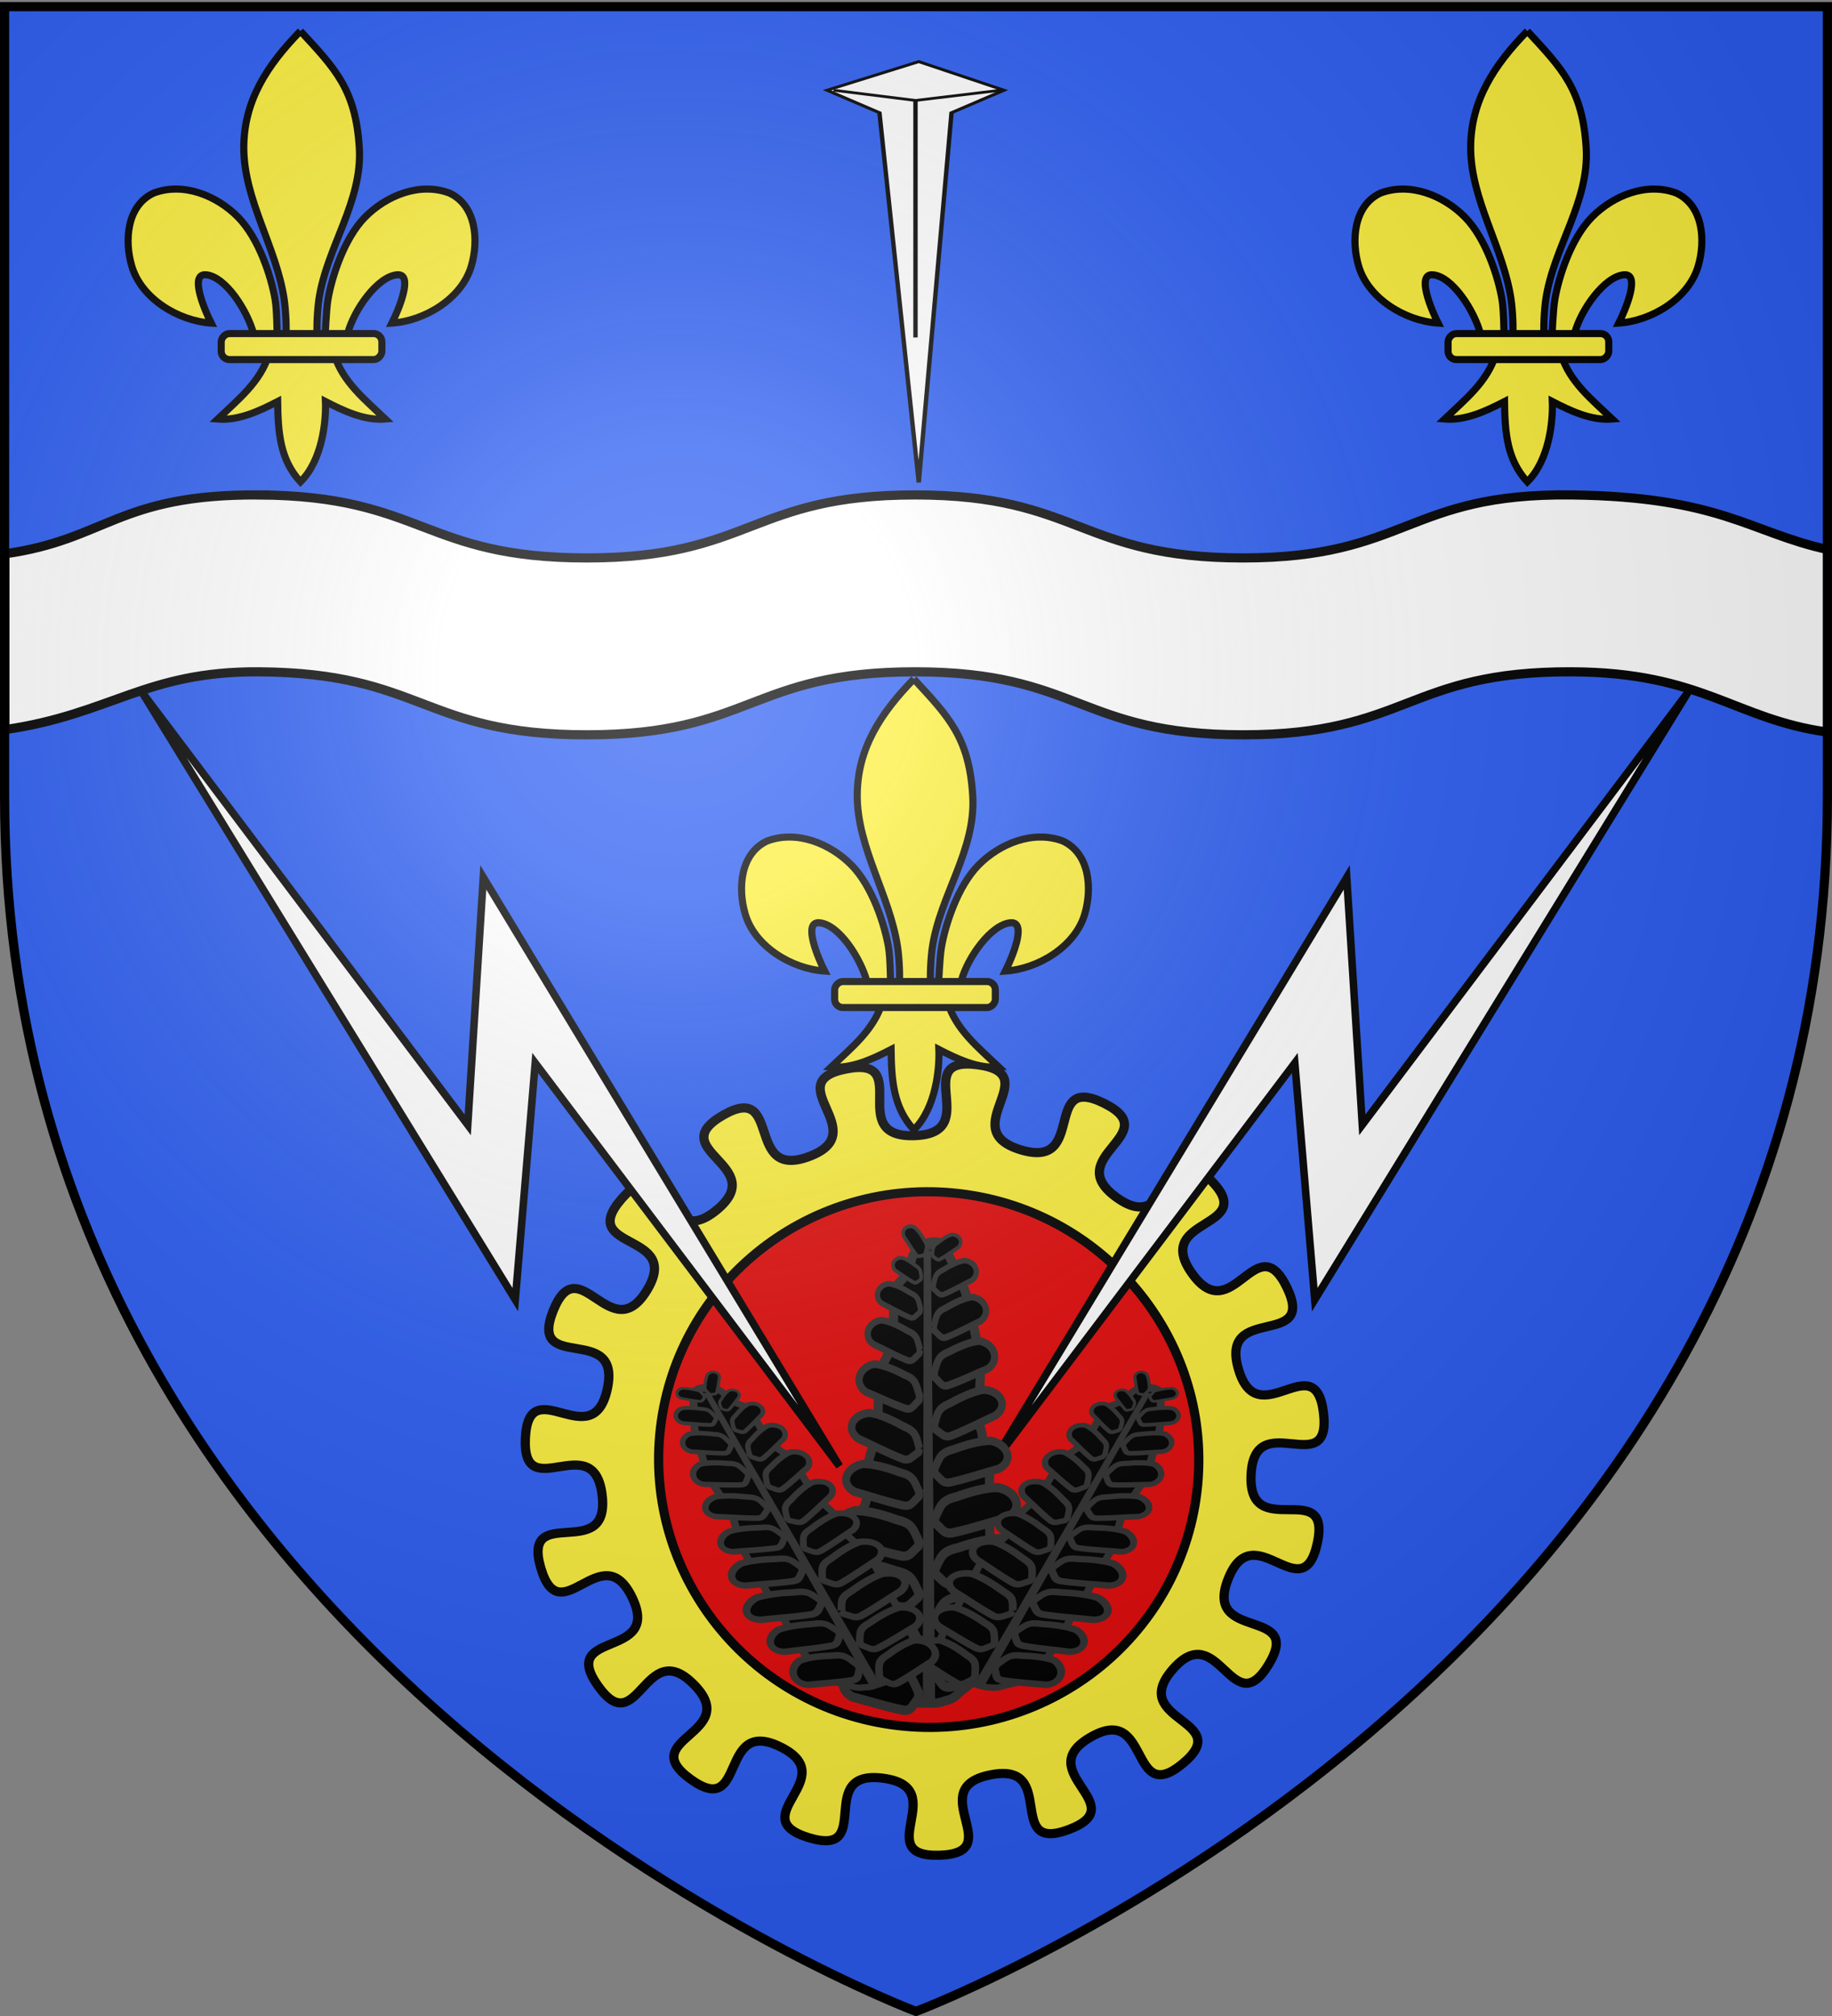 <svg xmlns="http://www.w3.org/2000/svg" xmlns:xlink="http://www.w3.org/1999/xlink" width="600" height="660" version="1.0"><rect width="100%" height="100%" fill="#808080" stroke="none"/><desc>Flag of Canton of Valais (Wallis)</desc><defs><radialGradient xlink:href="#a" id="b" cx="221.445" cy="226.331" r="300" fx="221.445" fy="226.331" gradientTransform="matrix(1.353 0 0 1.349 -77.63 -85.747)" gradientUnits="userSpaceOnUse"/><linearGradient id="a"><stop offset="0" style="stop-color:white;stop-opacity:.314"/><stop offset=".19" style="stop-color:white;stop-opacity:.251"/><stop offset=".6" style="stop-color:#6b6b6b;stop-opacity:.125"/><stop offset="1" style="stop-color:black;stop-opacity:.125"/></linearGradient></defs><g style="display:inline"><path d="M299.688 658.5s298.5-112.32 298.5-397.772V2.176h-597v258.552c0 285.452 298.5 397.772 298.5 397.772" style="fill:#2b5df2;fill-opacity:1;fill-rule:evenodd;stroke:none;stroke-width:1px;stroke-linecap:butt;stroke-linejoin:miter;stroke-opacity:1"/><path d="M-347.941 234.614a90.914 90.914 0 1 1-181.828 0 90.914 90.914 0 1 1 181.828 0" style="fill:#e20909;fill-opacity:1;stroke:none;stroke-width:2.861;stroke-miterlimit:4;stroke-dasharray:none;stroke-opacity:1" transform="translate(762.777 231.815)scale(1.049)"/><g style="display:inline;fill:#fcef3c;fill-opacity:1;stroke:#000;stroke-opacity:1;stroke-width:2.322;stroke-miterlimit:4;stroke-dasharray:none"><path d="M298.916 428.941c-17.64.204 4.089 17.06-13.277 20.163s-2.84-20.218-19.457-14.3c-16.618 5.916 9.378 14.805-6.039 23.376-15.416 8.57-9.263-18.194-23.058-7.204s13.704 10.938 1.907 24.047-14.676-14.2-24.154.671 16.504 5.914 9.605 22.14c-6.899 16.228-18.502-8.665-22.635 8.476-4.132 17.14 17.568.245 16.314 17.832-1.253 17.587-20.34-2.228-18.68 15.325s16.695-5.458 21.223 11.583c4.528 17.04-19.95 4.523-12.677 20.587 7.273 16.063 14.016-10.587 23.835 4.06 9.82 14.648-17.394 10.72-5.296 23.553s9.79-14.552 23.835-3.884-12.963 15.8 2.648 24.012 4.543-16.937 21.294-11.406c16.75 5.532-7.122 19.122 10.31 21.823 17.434 2.7-1.22-17.487 16.42-17.691s-.521 20.44 16.844 17.338-6.801-16.188 9.817-22.105 6.123 19.481 21.54 10.911-11.711-13.058 2.084-24.047 12.144 16.428 23.941 3.32c11.797-13.11-15.34-8.542-5.862-23.413 9.478-14.87 16.83 11.602 23.73-4.625 6.899-16.228-17.269-3.129-13.136-20.27s19.686 5.51 20.94-12.076c1.253-17.587-17.338 2.651-18.998-14.902s20.383-1.145 15.855-18.185-15.539 8.118-22.811-7.946c-7.273-16.063 18.93-7.74 9.11-22.387s-12.091 12.762-24.189-.07c-12.097-12.834 15.423-13.451 1.378-24.119s-7.307 15.98-22.918 7.769 10.218-17.74-6.532-23.27c-16.75-5.532-1.706 17.46-19.14 14.76-17.432-2.701 3.869-20.05-13.771-19.846zm1.977 33.088c37.617 0 68.152 30.535 68.152 68.151s-30.535 68.152-68.152 68.152c-37.616 0-68.116-30.535-68.116-68.152 0-37.616 30.5-68.151 68.116-68.151z" style="fill:#fcef3c;fill-opacity:1;fill-rule:evenodd;stroke:#000;stroke-width:2.322;stroke-linejoin:round;stroke-miterlimit:4;stroke-dasharray:none;stroke-opacity:1;display:inline" transform="matrix(1.285 .186 -.184 1.273 15.047 -253.042)"/></g><g style="stroke:#000;stroke-width:6.01;stroke-miterlimit:4;stroke-dasharray:none;stroke-opacity:1;display:inline" transform="matrix(.387 0 0 .387 317.917 504.833)"><path d="M-48.097-730.047C-18.635-698.2-1.31-680.639 1.716-631.226c2.8 45.728-27.63 83.959-34.188 128.188-1.244 8.39-2.311 25.513-1.187 32.458.832 5.143 3.392 20.855 6.187 1.414.575-3.999.987-24.06 2.75-34.247 3.212-18.561 13.498-51.199 31.344-69.281 17.838-18.075 46.104-29.799 71.312-20.344 22.84 10.538 25 40.3 18.5 62.062-8.138 27.256-39.24 46.12-67.125 47.97 5.526-10.927 18.75-42.114 4.407-40.876-16.603 1.433-36.463 29.681-41.633 49.06-1.947 7.297-1.16 18.627-11.586 18.159 6.875 23.228 26.28 38.598 43.281 54.812-17.722 1.474-35.255-6.867-50.719-14.812.654 15.925-2.437 49.567-21.156 67.937-17.375-18.916-18.956-41.986-19.281-67.937-15.463 7.945-32.996 16.286-50.719 14.812 17.001-16.214 36.407-31.584 43.281-54.812-10.425.468-11.052-10.155-13-17.453-5.17-19.377-23.616-48.333-40.218-49.766-14.344-1.238-1.12 29.949 4.406 40.875-27.884-1.848-58.986-20.713-67.125-47.969-6.499-21.762-4.34-51.524 18.5-62.062 25.208-9.455 53.474 2.27 71.312 20.344 17.846 18.082 28.132 50.72 31.344 69.281 1.763 10.187 1.468 28.834 2.043 32.833 2.796 19.441 6.062 5.143 6.895 0 1.124-6.945.056-24.069-1.188-32.458-6.559-44.23-34.109-84.015-34.187-128.188-.07-39.886 19.983-70.234 47.937-98.82z" style="fill:#fcef3c;fill-opacity:1;fill-rule:evenodd;stroke:#000;stroke-width:6.01;stroke-linecap:butt;stroke-linejoin:miter;stroke-miterlimit:4;stroke-dasharray:none;stroke-opacity:1"/><rect width="136" height="22" x="-20.841" y="-474.154" rx="7.012" ry="7.012" style="fill:#fcef3c;fill-opacity:1;fill-rule:evenodd;stroke:#000;stroke-width:6.01;stroke-linejoin:round;stroke-miterlimit:4;stroke-dasharray:none;stroke-opacity:1" transform="scale(-1 1)"/></g><g style="stroke:#000;stroke-width:6.01;stroke-miterlimit:4;stroke-dasharray:none;stroke-opacity:1;display:inline" transform="matrix(.387 0 0 .387 518.825 292.701)"><path d="M-48.097-730.047C-18.635-698.2-1.31-680.639 1.716-631.226c2.8 45.728-27.63 83.959-34.188 128.188-1.244 8.39-2.311 25.513-1.187 32.458.832 5.143 3.392 20.855 6.187 1.414.575-3.999.987-24.06 2.75-34.247 3.212-18.561 13.498-51.199 31.344-69.281 17.838-18.075 46.104-29.799 71.312-20.344 22.84 10.538 25 40.3 18.5 62.062-8.138 27.256-39.24 46.12-67.125 47.97 5.526-10.927 18.75-42.114 4.407-40.876-16.603 1.433-36.463 29.681-41.633 49.06-1.947 7.297-1.16 18.627-11.586 18.159 6.875 23.228 26.28 38.598 43.281 54.812-17.722 1.474-35.255-6.867-50.719-14.812.654 15.925-2.437 49.567-21.156 67.937-17.375-18.916-18.956-41.986-19.281-67.937-15.463 7.945-32.996 16.286-50.719 14.812 17.001-16.214 36.407-31.584 43.281-54.812-10.425.468-11.052-10.155-13-17.453-5.17-19.377-23.616-48.333-40.218-49.766-14.344-1.238-1.12 29.949 4.406 40.875-27.884-1.848-58.986-20.713-67.125-47.969-6.499-21.762-4.34-51.524 18.5-62.062 25.208-9.455 53.474 2.27 71.312 20.344 17.846 18.082 28.132 50.72 31.344 69.281 1.763 10.187 1.468 28.834 2.043 32.833 2.796 19.441 6.062 5.143 6.895 0 1.124-6.945.056-24.069-1.188-32.458-6.559-44.23-34.109-84.015-34.187-128.188-.07-39.886 19.983-70.234 47.937-98.82z" style="fill:#fcef3c;fill-opacity:1;fill-rule:evenodd;stroke:#000;stroke-width:6.01;stroke-linecap:butt;stroke-linejoin:miter;stroke-miterlimit:4;stroke-dasharray:none;stroke-opacity:1"/><rect width="136" height="22" x="-20.841" y="-474.154" rx="7.012" ry="7.012" style="fill:#fcef3c;fill-opacity:1;fill-rule:evenodd;stroke:#000;stroke-width:6.01;stroke-linejoin:round;stroke-miterlimit:4;stroke-dasharray:none;stroke-opacity:1" transform="scale(-1 1)"/></g><g style="stroke:#000;stroke-width:6.01;stroke-miterlimit:4;stroke-dasharray:none;stroke-opacity:1;display:inline" transform="matrix(.387 0 0 .387 117.01 292.701)"><path d="M-48.097-730.047C-18.635-698.2-1.31-680.639 1.716-631.226c2.8 45.728-27.63 83.959-34.188 128.188-1.244 8.39-2.311 25.513-1.187 32.458.832 5.143 3.392 20.855 6.187 1.414.575-3.999.987-24.06 2.75-34.247 3.212-18.561 13.498-51.199 31.344-69.281 17.838-18.075 46.104-29.799 71.312-20.344 22.84 10.538 25 40.3 18.5 62.062-8.138 27.256-39.24 46.12-67.125 47.97 5.526-10.927 18.75-42.114 4.407-40.876-16.603 1.433-36.463 29.681-41.633 49.06-1.947 7.297-1.16 18.627-11.586 18.159 6.875 23.228 26.28 38.598 43.281 54.812-17.722 1.474-35.255-6.867-50.719-14.812.654 15.925-2.437 49.567-21.156 67.937-17.375-18.916-18.956-41.986-19.281-67.937-15.463 7.945-32.996 16.286-50.719 14.812 17.001-16.214 36.407-31.584 43.281-54.812-10.425.468-11.052-10.155-13-17.453-5.17-19.377-23.616-48.333-40.218-49.766-14.344-1.238-1.12 29.949 4.406 40.875-27.884-1.848-58.986-20.713-67.125-47.969-6.499-21.762-4.34-51.524 18.5-62.062 25.208-9.455 53.474 2.27 71.312 20.344 17.846 18.082 28.132 50.72 31.344 69.281 1.763 10.187 1.468 28.834 2.043 32.833 2.796 19.441 6.062 5.143 6.895 0 1.124-6.945.056-24.069-1.188-32.458-6.559-44.23-34.109-84.015-34.187-128.188-.07-39.886 19.983-70.234 47.937-98.82z" style="fill:#fcef3c;fill-opacity:1;fill-rule:evenodd;stroke:#000;stroke-width:6.01;stroke-linecap:butt;stroke-linejoin:miter;stroke-miterlimit:4;stroke-dasharray:none;stroke-opacity:1"/><rect width="136" height="22" x="-20.841" y="-474.154" rx="7.012" ry="7.012" style="fill:#fcef3c;fill-opacity:1;fill-rule:evenodd;stroke:#000;stroke-width:6.01;stroke-linejoin:round;stroke-miterlimit:4;stroke-dasharray:none;stroke-opacity:1" transform="scale(-1 1)"/></g><path d="M84.719 162.031c-46.074-.263-49.834 14.645-83.135 19.281v57.563c34.614-4.985 46.07-19.162 83.135-18.937 53.74.325 53.728 20.625 107.469 20.625s53.76-20.625 107.5-20.625 53.728 20.625 107.468 20.625 53.73-20.807 107.469-20.625c42.993.149 53.38 15.514 83.96 19.75v-59.782c-25.423-5.544-34.994-17.294-83.96-17.875-53.738-.621-53.729 20.625-107.469 20.625s-53.728-20.625-107.468-20.625-53.76 20.625-107.5 20.625-53.73-20.318-107.47-20.625z" style="fill:#fff;fill-opacity:1;fill-rule:evenodd;stroke:#000;stroke-width:3;stroke-linecap:butt;stroke-linejoin:miter;stroke-opacity:1;display:inline;stroke-miterlimit:4;stroke-dasharray:none"/><path d="m324.007 479.994 116.661-192.75 5.088 81.01L552.54 226.487 430.19 425.495l-6.528-77.494zM274.541 479.994 157.88 287.244l-5.088 81.01L46.007 226.487l122.351 199.008 6.527-77.494z" style="fill:#fff;fill-opacity:1;fill-rule:evenodd;stroke:#000;stroke-width:2.461;stroke-linecap:butt;stroke-linejoin:miter;stroke-miterlimit:4;stroke-dasharray:none;stroke-opacity:1" transform="translate(.405)"/><g style="fill:#fff;fill-opacity:1;stroke:#000;stroke-width:3;stroke-miterlimit:4;stroke-dasharray:none;stroke-opacity:1"><path d="m-489.363-33.638 62.854-31.427 58.365 31.427-35.917 24.693-22.448 406.305-26.937-406.305zM-428.754-24.659v262.64" style="fill:#fff;fill-opacity:1;fill-rule:evenodd;stroke:#000;stroke-width:3;stroke-linecap:butt;stroke-linejoin:miter;stroke-miterlimit:4;stroke-dasharray:none;stroke-opacity:1" transform="matrix(.478 0 0 .298 504.778 39.565)"/><path d="m-484.873-33.638 56.12 11.224 58.364-11.224" style="fill:#fff;fill-opacity:1;fill-rule:evenodd;stroke:#000;stroke-width:3;stroke-linecap:butt;stroke-linejoin:miter;stroke-miterlimit:4;stroke-dasharray:none;stroke-opacity:1" transform="matrix(.478 0 0 .298 504.778 39.565)"/></g><path d="M666.14 393.432c-1.355-1.29-2.635-1.446-5.051-.842-1.385.346-2.34.938-3.648 2.245-1.054 1.054-1.618 2.824-1.964 4.209-.277 1.107-.85 2.541-1.403 3.648-.475.948-2.508 3.07-3.087 3.647-1.21 1.211-1.122 2.101-1.122 3.929v11.504c0 1.97-.655 3.741-1.123 5.612-.447 1.789-2.03 3.954-2.806 5.893-.737 1.844-.841 3.856-.841 5.892 0 2.342-.281 4.857-.281 7.296v5.331c0 1.887-.483 3.616-.842 5.051-.472 1.888-1.564 4.293-1.964 5.893-.609 2.436 0 5.631 0 8.137 0 1.606-.72 4.568-1.122 6.173-.566 2.262-1.895 3.906-3.087 5.893-.793 1.321-.28 4.037-.28 5.612 0 2.213.28 4.231.28 6.453v.842c0 2.534.561 5.426.561 8.138v6.734c0 2.559.561 4.974.561 7.576v6.454c0 2.35-.082 4.688 1.403 6.173 1.34 1.339 2.804 3.702 4.49 5.05 1.74 1.393 3.56 3.427 5.331 4.49 2.614 1.569 4.467 2.806 7.577 2.806h5.612c1.664 0 3.219-.734 4.77-1.122 1.684-.421 2.97-2.158 4.209-3.087 2.103-1.578 3.853-3.012 5.612-4.77 1.317-1.318 1.612-2.732 1.964-4.49l.28-1.402c.497-2.486.078-5.158.562-7.577.575-2.874.28-6.022.28-8.979v-12.346c0-2.45-.112-4.941.28-7.296.416-2.489 0-5.318 0-7.856v-19.923c0-1.46-1.494-4.577-1.963-6.454-.514-2.053-.355-3.13-1.123-5.05-1.718-6.871 1.471-17.687-.561-25.815-1.542-6.167-2.215-12.258-4.209-18.24-.862-2.585-2.388-4.847-3.367-7.295-.797-1.99-1.526-4.332-2.806-5.612-1.783-1.782-1.676-3.86-4.77-3.086-1.433.358-2.345 1.653-4.21 1.964" style="fill:#000;fill-opacity:1;fill-rule:evenodd;stroke:#313131;stroke-width:3;stroke-linecap:butt;stroke-linejoin:miter;stroke-miterlimit:4;stroke-dasharray:none;stroke-opacity:1" transform="translate(-357.21 14.286)"/><path d="M-404.419 239.596c1.254-4.1 1.099-5.637 5.695-7.472 3.543-1.88 8.364-4.089 12.42-4.694 6.49.403 9.077 5.697 4.264 8.931-4.904 2.078-10.446 4.836-15.53 6.72-3.193 1.397-3.887-.379-6.384-1.847-.473-.221-.262-1.212-.465-1.638z" style="fill:#000;fill-opacity:1;fill-rule:evenodd;stroke:#313131;stroke-width:2.778;stroke-linecap:butt;stroke-linejoin:miter;stroke-miterlimit:4;stroke-dasharray:none;stroke-opacity:1" transform="matrix(.893 0 0 .946 667.157 239.836)"/><path d="M-404.352 254.77c1.964-3.978 2.058-5.563 7.09-6.751 3.955-1.388 9.28-2.924 13.553-2.943 6.613 1.362 8.405 7.117 2.92 9.695-5.389 1.39-11.546 3.376-17.088 4.543-3.516.95-3.938-.955-6.266-2.812-.45-.295-.07-1.27-.209-1.731z" style="fill:#000;fill-opacity:1;fill-rule:evenodd;stroke:#313131;stroke-width:2.873;stroke-linecap:butt;stroke-linejoin:miter;stroke-miterlimit:4;stroke-dasharray:none;stroke-opacity:1" transform="matrix(.893 0 0 .946 667.157 239.836)"/><path d="M-404.201 271.801c2.196-4.33 2.3-6.055 7.927-7.348 4.423-1.511 10.377-3.183 15.156-3.203 7.395 1.482 9.399 7.746 3.265 10.551-6.026 1.513-12.911 3.676-19.108 4.945-3.932 1.035-4.403-1.04-7.007-3.06-.504-.321-.078-1.382-.233-1.885z" style="fill:#000;fill-opacity:1;fill-rule:evenodd;stroke:#313131;stroke-width:3.169;stroke-linecap:butt;stroke-linejoin:miter;stroke-miterlimit:4;stroke-dasharray:none;stroke-opacity:1" transform="matrix(.893 0 0 .946 667.157 239.836)"/><path d="M-404.148 289.458c2.342-4.332 2.453-6.057 8.453-7.35 4.717-1.511 11.066-3.183 16.161-3.204 7.886 1.483 10.022 7.748 3.481 10.554-6.425 1.513-13.767 3.675-20.374 4.945-4.193 1.035-4.696-1.04-7.473-3.061-.536-.32-.082-1.382-.248-1.884z" style="fill:#000;fill-opacity:1;fill-rule:evenodd;stroke:#313131;stroke-width:3.273;stroke-linecap:butt;stroke-linejoin:miter;stroke-miterlimit:4;stroke-dasharray:none;stroke-opacity:1" transform="matrix(.893 0 0 .946 667.157 239.836)"/><path d="M-404.111 306.145c2.465-4.279 2.692-6.02 8.304-7.057 4.446-1.315 10.406-2.72 15.094-2.508 7.146 1.86 8.66 8.301 2.442 10.844-6.018 1.24-12.927 3.096-19.095 4.08-3.931.857-4.244-1.266-6.652-3.44-.47-.348.023-1.402-.093-1.919z" style="fill:#000;fill-opacity:1;fill-rule:evenodd;stroke:#313131;stroke-width:3.164;stroke-linecap:butt;stroke-linejoin:miter;stroke-miterlimit:4;stroke-dasharray:none;stroke-opacity:1" transform="matrix(.893 0 0 .946 667.157 239.836)"/><path d="M-404.07 324.095c2.344-4.766 2.573-6.712 7.822-7.824 4.163-1.434 9.74-2.954 14.114-2.678 6.65 2.14 7.999 9.358 2.17 12.15-5.63 1.336-12.097 3.354-17.865 4.404-3.677.925-3.948-1.453-6.174-3.904-.436-.394.036-1.57-.067-2.148z" style="fill:#000;fill-opacity:1;fill-rule:evenodd;stroke:#313131;stroke-width:3.233;stroke-linecap:butt;stroke-linejoin:miter;stroke-miterlimit:4;stroke-dasharray:none;stroke-opacity:1" transform="matrix(.893 0 0 .946 667.157 239.836)"/><path d="M-404.485 221.487c1.373-4.123 1.343-5.726 5.474-7.209 3.217-1.624 7.57-3.474 11.145-3.735 5.63.998 7.522 6.7 3.106 9.61-4.416 1.706-9.435 4.058-13.995 5.549-2.878 1.157-3.361-.74-5.437-2.481-.397-.271-.145-1.276-.293-1.734z" style="fill:#000;fill-opacity:1;fill-rule:evenodd;stroke:#313131;stroke-width:2.645;stroke-linecap:butt;stroke-linejoin:miter;stroke-miterlimit:4;stroke-dasharray:none;stroke-opacity:1" transform="matrix(.893 0 0 .946 667.157 239.836)"/><path d="M-404.65 205.562c1.04-3.662.951-5.063 4.509-6.523 2.75-1.547 6.487-3.337 9.606-3.706 4.965.653 6.845 5.569 3.094 8.288-3.797 1.667-8.097 3.922-12.028 5.405-2.474 1.125-2.971-.516-4.856-1.958-.358-.222-.177-1.111-.324-1.506z" style="fill:#000;fill-opacity:1;fill-rule:evenodd;stroke:#313131;stroke-width:2.317;stroke-linecap:butt;stroke-linejoin:miter;stroke-miterlimit:4;stroke-dasharray:none;stroke-opacity:1" transform="matrix(.893 0 0 .946 667.157 239.836)"/><path d="M-404.846 191.436c.796-3.057.696-4.218 3.62-5.493 2.255-1.333 5.321-2.886 7.902-3.248 4.13.452 5.778 4.495 2.717 6.819-3.12 1.451-6.646 3.4-9.88 4.7-2.032.98-2.474-.373-4.063-1.535-.301-.178-.167-.919-.296-1.243z" style="fill:#000;fill-opacity:1;fill-rule:evenodd;stroke:#313131;stroke-width:1.923;stroke-linecap:butt;stroke-linejoin:miter;stroke-miterlimit:4;stroke-dasharray:none;stroke-opacity:1" transform="matrix(.893 0 0 .946 667.157 239.836)"/><path d="M-405.15 180.528c.309-2.136.153-2.917 2.043-4.004 1.43-1.076 3.395-2.362 5.12-2.803 2.84-.006 4.265 2.616 2.361 4.425-2.009 1.222-4.256 2.812-6.354 3.94-1.306.818-1.708-.067-2.876-.736-.218-.098-.182-.611-.295-.822z" style="fill:#000;fill-opacity:1;fill-rule:evenodd;stroke:#313131;stroke-width:1.314;stroke-linecap:butt;stroke-linejoin:miter;stroke-miterlimit:4;stroke-dasharray:none;stroke-opacity:1" transform="matrix(.893 0 0 .946 667.157 239.836)"/><path d="m-407.004 179.273-.31 156.296h1.862z" style="fill:#000;fill-opacity:1;fill-rule:evenodd;stroke:#313131;stroke-width:2.656;stroke-linecap:butt;stroke-linejoin:miter;stroke-miterlimit:4;stroke-dasharray:none;stroke-opacity:1" transform="matrix(.893 0 0 .946 667.157 239.836)"/><path d="M-409.934 247.596c-1.253-4.1-1.098-5.637-5.694-7.472-3.544-1.88-8.364-4.089-12.42-4.694-6.49.403-9.077 5.697-4.264 8.931 4.904 2.078 10.446 4.836 15.53 6.72 3.193 1.397 3.887-.379 6.384-1.847.473-.221.261-1.212.464-1.638z" style="fill:#000;fill-opacity:1;fill-rule:evenodd;stroke:#313131;stroke-width:2.778;stroke-linecap:butt;stroke-linejoin:miter;stroke-miterlimit:4;stroke-dasharray:none;stroke-opacity:1" transform="matrix(.893 0 0 .946 667.157 239.836)"/><path d="M-410 262.77c-1.964-3.978-2.058-5.563-7.09-6.751-3.955-1.388-9.28-2.924-13.554-2.943-6.613 1.362-8.404 7.117-2.919 9.695 5.388 1.39 11.546 3.376 17.088 4.543 3.516.95 3.938-.955 6.266-2.812.45-.295.07-1.27.209-1.731z" style="fill:#000;fill-opacity:1;fill-rule:evenodd;stroke:#313131;stroke-width:2.873;stroke-linecap:butt;stroke-linejoin:miter;stroke-miterlimit:4;stroke-dasharray:none;stroke-opacity:1" transform="matrix(.893 0 0 .946 667.157 239.836)"/><path d="M-410.15 279.801c-2.197-4.33-2.302-6.055-7.929-7.348-4.423-1.511-10.377-3.183-15.156-3.203-7.394 1.482-9.398 7.746-3.264 10.551 6.025 1.513 12.91 3.676 19.107 4.945 3.933 1.035 4.404-1.04 7.008-3.06.503-.321.078-1.382.233-1.885z" style="fill:#000;fill-opacity:1;fill-rule:evenodd;stroke:#313131;stroke-width:3.169;stroke-linecap:butt;stroke-linejoin:miter;stroke-miterlimit:4;stroke-dasharray:none;stroke-opacity:1" transform="matrix(.893 0 0 .946 667.157 239.836)"/><path d="M-410.204 297.458c-2.342-4.332-2.453-6.057-8.454-7.35-4.716-1.511-11.065-3.183-16.16-3.204-7.886 1.483-10.022 7.748-3.482 10.554 6.425 1.513 13.767 3.675 20.375 4.945 4.193 1.035 4.696-1.04 7.472-3.061.537-.32.083-1.382.249-1.884z" style="fill:#000;fill-opacity:1;fill-rule:evenodd;stroke:#313131;stroke-width:3.273;stroke-linecap:butt;stroke-linejoin:miter;stroke-miterlimit:4;stroke-dasharray:none;stroke-opacity:1" transform="matrix(.893 0 0 .946 667.157 239.836)"/><path d="M-410.241 314.145c-2.466-4.279-2.692-6.02-8.304-7.057-4.447-1.315-10.406-2.72-15.095-2.508-7.145 1.86-8.659 8.301-2.441 10.844 6.018 1.24 12.926 3.096 19.095 4.08 3.93.857 4.244-1.266 6.652-3.44.47-.348-.023-1.402.093-1.919z" style="fill:#000;fill-opacity:1;fill-rule:evenodd;stroke:#313131;stroke-width:3.164;stroke-linecap:butt;stroke-linejoin:miter;stroke-miterlimit:4;stroke-dasharray:none;stroke-opacity:1" transform="matrix(.893 0 0 .946 667.157 239.836)"/><path d="M-410.282 332.095c-2.344-4.766-2.574-6.712-7.822-7.824-4.164-1.434-9.74-2.954-14.114-2.678-6.65 2.14-7.999 9.358-2.17 12.15 5.63 1.336 12.097 3.354 17.864 4.404 3.678.925 3.949-1.453 6.175-3.904.435-.394-.036-1.57.067-2.148z" style="fill:#000;fill-opacity:1;fill-rule:evenodd;stroke:#313131;stroke-width:3.233;stroke-linecap:butt;stroke-linejoin:miter;stroke-miterlimit:4;stroke-dasharray:none;stroke-opacity:1" transform="matrix(.893 0 0 .946 667.157 239.836)"/><path d="M-409.867 229.487c-1.373-4.123-1.343-5.726-5.474-7.209-3.217-1.624-7.57-3.474-11.146-3.735-5.628.998-7.521 6.7-3.105 9.61 4.416 1.706 9.435 4.058 13.994 5.549 2.88 1.157 3.362-.74 5.438-2.481.397-.271.145-1.276.293-1.734z" style="fill:#000;fill-opacity:1;fill-rule:evenodd;stroke:#313131;stroke-width:2.645;stroke-linecap:butt;stroke-linejoin:miter;stroke-miterlimit:4;stroke-dasharray:none;stroke-opacity:1" transform="matrix(.893 0 0 .946 667.157 239.836)"/><path d="M-409.703 213.562c-1.04-3.662-.95-5.063-4.508-6.523-2.751-1.547-6.487-3.337-9.607-3.706-4.964.653-6.844 5.569-3.094 8.288 3.798 1.667 8.097 3.922 12.029 5.405 2.474 1.125 2.97-.516 4.856-1.958.358-.222.176-1.111.324-1.506z" style="fill:#000;fill-opacity:1;fill-rule:evenodd;stroke:#313131;stroke-width:2.317;stroke-linecap:butt;stroke-linejoin:miter;stroke-miterlimit:4;stroke-dasharray:none;stroke-opacity:1" transform="matrix(.893 0 0 .946 667.157 239.836)"/><path d="M-409.506 199.436c-.796-3.057-.697-4.218-3.62-5.493-2.255-1.333-5.322-2.886-7.902-3.248-4.13.452-5.779 4.495-2.717 6.819 3.12 1.451 6.645 3.4 9.88 4.7 2.031.98 2.473-.373 4.063-1.535.301-.178.167-.919.296-1.243z" style="fill:#000;fill-opacity:1;fill-rule:evenodd;stroke:#313131;stroke-width:1.923;stroke-linecap:butt;stroke-linejoin:miter;stroke-miterlimit:4;stroke-dasharray:none;stroke-opacity:1" transform="matrix(.893 0 0 .946 667.157 239.836)"/><path d="M-409.201 188.528c-.31-2.136-.155-2.917-2.044-4.004-1.43-1.076-3.395-2.362-5.12-2.803-2.84-.006-4.265 2.616-2.361 4.425 2.009 1.222 4.256 2.812 6.354 3.94 1.306.818 1.708-.067 2.875-.736.218-.098.183-.611.296-.822zM-407.77 180.261c.55-2.087.998-2.745-.317-4.484-.896-1.55-2.202-3.5-3.618-4.58-2.611-1.115-4.947.741-3.902 3.15 1.372 1.91 2.82 4.251 4.31 6.11.882 1.263 1.599.605 2.935.446.238-.005.407-.492.592-.642z" style="fill:#000;fill-opacity:1;fill-rule:evenodd;stroke:#313131;stroke-width:1.314;stroke-linecap:butt;stroke-linejoin:miter;stroke-miterlimit:4;stroke-dasharray:none;stroke-opacity:1" transform="matrix(.893 0 0 .946 667.157 239.836)"/><path d="M666.14 393.432c-1.355-1.29-2.635-1.446-5.051-.842-1.385.346-2.34.938-3.648 2.245-1.054 1.054-1.618 2.824-1.964 4.209-.277 1.107-.85 2.541-1.403 3.648-.475.948-2.508 3.07-3.087 3.647-1.21 1.211-1.122 2.101-1.122 3.929v11.504c0 1.97-.655 3.741-1.123 5.612-.447 1.789-2.03 3.954-2.806 5.893-.737 1.844-.841 3.856-.841 5.892 0 2.342-.281 4.857-.281 7.296v5.331c0 1.887-.483 3.616-.842 5.051-.472 1.888-1.564 4.293-1.964 5.893-.609 2.436 0 5.631 0 8.137 0 1.606-.72 4.568-1.122 6.173-.566 2.262-1.895 3.906-3.087 5.893-.793 1.321-.28 4.037-.28 5.612 0 2.213.28 4.231.28 6.453v.842c0 2.534.561 5.426.561 8.138v6.734c0 2.559.561 4.974.561 7.576v6.454c0 2.35-.082 4.688 1.403 6.173 1.34 1.339 2.804 3.702 4.49 5.05 1.74 1.393 3.56 3.427 5.331 4.49 2.614 1.569 4.467 2.806 7.577 2.806h5.612c1.664 0 3.219-.734 4.77-1.122 1.684-.421 2.97-2.158 4.209-3.087 2.103-1.578 3.853-3.012 5.612-4.77 1.317-1.318 1.612-2.732 1.964-4.49l.28-1.402c.497-2.486.078-5.158.562-7.577.575-2.874.28-6.022.28-8.979v-12.346c0-2.45-.112-4.941.28-7.296.416-2.489 0-5.318 0-7.856v-19.923c0-1.46-1.494-4.577-1.963-6.454-.514-2.053-.355-3.13-1.123-5.05-1.718-6.871 1.471-17.687-.561-25.815-1.542-6.167-2.215-12.258-4.209-18.24-.862-2.585-2.388-4.847-3.367-7.295-.797-1.99-1.526-4.332-2.806-5.612-1.783-1.782-1.676-3.86-4.77-3.086-1.433.358-2.345 1.653-4.21 1.964" style="fill:#000;fill-opacity:1;fill-rule:evenodd;stroke:#313131;stroke-width:3;stroke-linecap:butt;stroke-linejoin:miter;stroke-miterlimit:4;stroke-dasharray:none;stroke-opacity:1" transform="matrix(.776 .257 -.376 .646 10.964 30.593)"/><path d="M-404.419 239.596c1.254-4.1 1.099-5.637 5.695-7.472 3.543-1.88 8.364-4.089 12.42-4.694 6.49.403 9.077 5.697 4.264 8.931-4.904 2.078-10.446 4.836-15.53 6.72-3.193 1.397-3.887-.379-6.384-1.847-.473-.221-.262-1.212-.465-1.638z" style="fill:#000;fill-opacity:1;fill-rule:evenodd;stroke:#313131;stroke-width:2.778;stroke-linecap:butt;stroke-linejoin:miter;stroke-miterlimit:4;stroke-dasharray:none;stroke-opacity:1" transform="matrix(.693 .23 -.355 .611 721.565 439.939)"/><path d="M-404.352 254.77c1.964-3.978 2.058-5.563 7.09-6.751 3.955-1.388 9.28-2.924 13.553-2.943 6.613 1.362 8.405 7.117 2.92 9.695-5.389 1.39-11.546 3.376-17.088 4.543-3.516.95-3.938-.955-6.266-2.812-.45-.295-.07-1.27-.209-1.731z" style="fill:#000;fill-opacity:1;fill-rule:evenodd;stroke:#313131;stroke-width:2.873;stroke-linecap:butt;stroke-linejoin:miter;stroke-miterlimit:4;stroke-dasharray:none;stroke-opacity:1" transform="matrix(.693 .23 -.355 .611 721.565 439.939)"/><path d="M-404.201 271.801c2.196-4.33 2.3-6.055 7.927-7.348 4.423-1.511 10.377-3.183 15.156-3.203 7.395 1.482 9.399 7.746 3.265 10.551-6.026 1.513-12.911 3.676-19.108 4.945-3.932 1.035-4.403-1.04-7.007-3.06-.504-.321-.078-1.382-.233-1.885z" style="fill:#000;fill-opacity:1;fill-rule:evenodd;stroke:#313131;stroke-width:3.169;stroke-linecap:butt;stroke-linejoin:miter;stroke-miterlimit:4;stroke-dasharray:none;stroke-opacity:1" transform="matrix(.693 .23 -.355 .611 721.565 439.939)"/><path d="M-404.148 289.458c2.342-4.332 2.453-6.057 8.453-7.35 4.717-1.511 11.066-3.183 16.161-3.204 7.886 1.483 10.022 7.748 3.481 10.554-6.425 1.513-13.767 3.675-20.374 4.945-4.193 1.035-4.696-1.04-7.473-3.061-.536-.32-.082-1.382-.248-1.884z" style="fill:#000;fill-opacity:1;fill-rule:evenodd;stroke:#313131;stroke-width:3.273;stroke-linecap:butt;stroke-linejoin:miter;stroke-miterlimit:4;stroke-dasharray:none;stroke-opacity:1" transform="matrix(.693 .23 -.355 .611 721.565 439.939)"/><path d="M-404.111 306.145c2.465-4.279 2.692-6.02 8.304-7.057 4.446-1.315 10.406-2.72 15.094-2.508 7.146 1.86 8.66 8.301 2.442 10.844-6.018 1.24-12.927 3.096-19.095 4.08-3.931.857-4.244-1.266-6.652-3.44-.47-.348.023-1.402-.093-1.919z" style="fill:#000;fill-opacity:1;fill-rule:evenodd;stroke:#313131;stroke-width:3.164;stroke-linecap:butt;stroke-linejoin:miter;stroke-miterlimit:4;stroke-dasharray:none;stroke-opacity:1" transform="matrix(.693 .23 -.355 .611 721.565 439.939)"/><path d="M-404.07 324.095c2.344-4.766 2.573-6.712 7.822-7.824 4.163-1.434 9.74-2.954 14.114-2.678 6.65 2.14 7.999 9.358 2.17 12.15-5.63 1.336-12.097 3.354-17.865 4.404-3.677.925-3.948-1.453-6.174-3.904-.436-.394.036-1.57-.067-2.148z" style="fill:#000;fill-opacity:1;fill-rule:evenodd;stroke:#313131;stroke-width:3.233;stroke-linecap:butt;stroke-linejoin:miter;stroke-miterlimit:4;stroke-dasharray:none;stroke-opacity:1" transform="matrix(.693 .23 -.355 .611 721.565 439.939)"/><path d="M-404.485 221.487c1.373-4.123 1.343-5.726 5.474-7.209 3.217-1.624 7.57-3.474 11.145-3.735 5.63.998 7.522 6.7 3.106 9.61-4.416 1.706-9.435 4.058-13.995 5.549-2.878 1.157-3.361-.74-5.437-2.481-.397-.271-.145-1.276-.293-1.734z" style="fill:#000;fill-opacity:1;fill-rule:evenodd;stroke:#313131;stroke-width:2.645;stroke-linecap:butt;stroke-linejoin:miter;stroke-miterlimit:4;stroke-dasharray:none;stroke-opacity:1" transform="matrix(.693 .23 -.355 .611 721.565 439.939)"/><path d="M-404.65 205.562c1.04-3.662.951-5.063 4.509-6.523 2.75-1.547 6.487-3.337 9.606-3.706 4.965.653 6.845 5.569 3.094 8.288-3.797 1.667-8.097 3.922-12.028 5.405-2.474 1.125-2.971-.516-4.856-1.958-.358-.222-.177-1.111-.324-1.506z" style="fill:#000;fill-opacity:1;fill-rule:evenodd;stroke:#313131;stroke-width:2.317;stroke-linecap:butt;stroke-linejoin:miter;stroke-miterlimit:4;stroke-dasharray:none;stroke-opacity:1" transform="matrix(.693 .23 -.355 .611 721.565 439.939)"/><path d="M-404.846 191.436c.796-3.057.696-4.218 3.62-5.493 2.255-1.333 5.321-2.886 7.902-3.248 4.13.452 5.778 4.495 2.717 6.819-3.12 1.451-6.646 3.4-9.88 4.7-2.032.98-2.474-.373-4.063-1.535-.301-.178-.167-.919-.296-1.243z" style="fill:#000;fill-opacity:1;fill-rule:evenodd;stroke:#313131;stroke-width:1.923;stroke-linecap:butt;stroke-linejoin:miter;stroke-miterlimit:4;stroke-dasharray:none;stroke-opacity:1" transform="matrix(.693 .23 -.355 .611 721.565 439.939)"/><path d="M-405.15 180.528c.309-2.136.153-2.917 2.043-4.004 1.43-1.076 3.395-2.362 5.12-2.803 2.84-.006 4.265 2.616 2.361 4.425-2.009 1.222-4.256 2.812-6.354 3.94-1.306.818-1.708-.067-2.876-.736-.218-.098-.182-.611-.295-.822z" style="fill:#000;fill-opacity:1;fill-rule:evenodd;stroke:#313131;stroke-width:1.314;stroke-linecap:butt;stroke-linejoin:miter;stroke-miterlimit:4;stroke-dasharray:none;stroke-opacity:1" transform="matrix(.693 .23 -.355 .611 721.565 439.939)"/><path d="m-407.004 179.273-.31 156.296h1.862z" style="fill:#000;fill-opacity:1;fill-rule:evenodd;stroke:#313131;stroke-width:2.656;stroke-linecap:butt;stroke-linejoin:miter;stroke-miterlimit:4;stroke-dasharray:none;stroke-opacity:1" transform="matrix(.693 .23 -.355 .611 721.565 439.939)"/><path d="M-409.934 247.596c-1.253-4.1-1.098-5.637-5.694-7.472-3.544-1.88-8.364-4.089-12.42-4.694-6.49.403-9.077 5.697-4.264 8.931 4.904 2.078 10.446 4.836 15.53 6.72 3.193 1.397 3.887-.379 6.384-1.847.473-.221.261-1.212.464-1.638z" style="fill:#000;fill-opacity:1;fill-rule:evenodd;stroke:#313131;stroke-width:2.778;stroke-linecap:butt;stroke-linejoin:miter;stroke-miterlimit:4;stroke-dasharray:none;stroke-opacity:1" transform="matrix(.693 .23 -.355 .611 721.565 439.939)"/><path d="M-410 262.77c-1.964-3.978-2.058-5.563-7.09-6.751-3.955-1.388-9.28-2.924-13.554-2.943-6.613 1.362-8.404 7.117-2.919 9.695 5.388 1.39 11.546 3.376 17.088 4.543 3.516.95 3.938-.955 6.266-2.812.45-.295.07-1.27.209-1.731z" style="fill:#000;fill-opacity:1;fill-rule:evenodd;stroke:#313131;stroke-width:2.873;stroke-linecap:butt;stroke-linejoin:miter;stroke-miterlimit:4;stroke-dasharray:none;stroke-opacity:1" transform="matrix(.693 .23 -.355 .611 721.565 439.939)"/><path d="M-410.15 279.801c-2.197-4.33-2.302-6.055-7.929-7.348-4.423-1.511-10.377-3.183-15.156-3.203-7.394 1.482-9.398 7.746-3.264 10.551 6.025 1.513 12.91 3.676 19.107 4.945 3.933 1.035 4.404-1.04 7.008-3.06.503-.321.078-1.382.233-1.885z" style="fill:#000;fill-opacity:1;fill-rule:evenodd;stroke:#313131;stroke-width:3.169;stroke-linecap:butt;stroke-linejoin:miter;stroke-miterlimit:4;stroke-dasharray:none;stroke-opacity:1" transform="matrix(.693 .23 -.355 .611 721.565 439.939)"/><path d="M-410.204 297.458c-2.342-4.332-2.453-6.057-8.454-7.35-4.716-1.511-11.065-3.183-16.16-3.204-7.886 1.483-10.022 7.748-3.482 10.554 6.425 1.513 13.767 3.675 20.375 4.945 4.193 1.035 4.696-1.04 7.472-3.061.537-.32.083-1.382.249-1.884z" style="fill:#000;fill-opacity:1;fill-rule:evenodd;stroke:#313131;stroke-width:3.273;stroke-linecap:butt;stroke-linejoin:miter;stroke-miterlimit:4;stroke-dasharray:none;stroke-opacity:1" transform="matrix(.693 .23 -.355 .611 721.565 439.939)"/><path d="M-410.241 314.145c-2.466-4.279-2.692-6.02-8.304-7.057-4.447-1.315-10.406-2.72-15.095-2.508-7.145 1.86-8.659 8.301-2.441 10.844 6.018 1.24 12.926 3.096 19.095 4.08 3.93.857 4.244-1.266 6.652-3.44.47-.348-.023-1.402.093-1.919z" style="fill:#000;fill-opacity:1;fill-rule:evenodd;stroke:#313131;stroke-width:3.164;stroke-linecap:butt;stroke-linejoin:miter;stroke-miterlimit:4;stroke-dasharray:none;stroke-opacity:1" transform="matrix(.693 .23 -.355 .611 721.565 439.939)"/><path d="M-410.282 332.095c-2.344-4.766-2.574-6.712-7.822-7.824-4.164-1.434-9.74-2.954-14.114-2.678-6.65 2.14-7.999 9.358-2.17 12.15 5.63 1.336 12.097 3.354 17.864 4.404 3.678.925 3.949-1.453 6.175-3.904.435-.394-.036-1.57.067-2.148z" style="fill:#000;fill-opacity:1;fill-rule:evenodd;stroke:#313131;stroke-width:3.233;stroke-linecap:butt;stroke-linejoin:miter;stroke-miterlimit:4;stroke-dasharray:none;stroke-opacity:1" transform="matrix(.693 .23 -.355 .611 721.565 439.939)"/><path d="M-409.867 229.487c-1.373-4.123-1.343-5.726-5.474-7.209-3.217-1.624-7.57-3.474-11.146-3.735-5.628.998-7.521 6.7-3.105 9.61 4.416 1.706 9.435 4.058 13.994 5.549 2.88 1.157 3.362-.74 5.438-2.481.397-.271.145-1.276.293-1.734z" style="fill:#000;fill-opacity:1;fill-rule:evenodd;stroke:#313131;stroke-width:2.645;stroke-linecap:butt;stroke-linejoin:miter;stroke-miterlimit:4;stroke-dasharray:none;stroke-opacity:1" transform="matrix(.693 .23 -.355 .611 721.565 439.939)"/><path d="M-409.703 213.562c-1.04-3.662-.95-5.063-4.508-6.523-2.751-1.547-6.487-3.337-9.607-3.706-4.964.653-6.844 5.569-3.094 8.288 3.798 1.667 8.097 3.922 12.029 5.405 2.474 1.125 2.97-.516 4.856-1.958.358-.222.176-1.111.324-1.506z" style="fill:#000;fill-opacity:1;fill-rule:evenodd;stroke:#313131;stroke-width:2.317;stroke-linecap:butt;stroke-linejoin:miter;stroke-miterlimit:4;stroke-dasharray:none;stroke-opacity:1" transform="matrix(.693 .23 -.355 .611 721.565 439.939)"/><path d="M-409.506 199.436c-.796-3.057-.697-4.218-3.62-5.493-2.255-1.333-5.322-2.886-7.902-3.248-4.13.452-5.779 4.495-2.717 6.819 3.12 1.451 6.645 3.4 9.88 4.7 2.031.98 2.473-.373 4.063-1.535.301-.178.167-.919.296-1.243z" style="fill:#000;fill-opacity:1;fill-rule:evenodd;stroke:#313131;stroke-width:1.923;stroke-linecap:butt;stroke-linejoin:miter;stroke-miterlimit:4;stroke-dasharray:none;stroke-opacity:1" transform="matrix(.693 .23 -.355 .611 721.565 439.939)"/><path d="M-409.201 188.528c-.31-2.136-.155-2.917-2.044-4.004-1.43-1.076-3.395-2.362-5.12-2.803-2.84-.006-4.265 2.616-2.361 4.425 2.009 1.222 4.256 2.812 6.354 3.94 1.306.818 1.708-.067 2.875-.736.218-.098.183-.611.296-.822zM-407.77 180.261c.55-2.087.998-2.745-.317-4.484-.896-1.55-2.202-3.5-3.618-4.58-2.611-1.115-4.947.741-3.902 3.15 1.372 1.91 2.82 4.251 4.31 6.11.882 1.263 1.599.605 2.935.446.238-.005.407-.492.592-.642z" style="fill:#000;fill-opacity:1;fill-rule:evenodd;stroke:#313131;stroke-width:1.314;stroke-linecap:butt;stroke-linejoin:miter;stroke-miterlimit:4;stroke-dasharray:none;stroke-opacity:1" transform="matrix(.693 .23 -.355 .611 721.565 439.939)"/><path d="M666.14 393.432c-1.355-1.29-2.635-1.446-5.051-.842-1.385.346-2.34.938-3.648 2.245-1.054 1.054-1.618 2.824-1.964 4.209-.277 1.107-.85 2.541-1.403 3.648-.475.948-2.508 3.07-3.087 3.647-1.21 1.211-1.122 2.101-1.122 3.929v11.504c0 1.97-.655 3.741-1.123 5.612-.447 1.789-2.03 3.954-2.806 5.893-.737 1.844-.841 3.856-.841 5.892 0 2.342-.281 4.857-.281 7.296v5.331c0 1.887-.483 3.616-.842 5.051-.472 1.888-1.564 4.293-1.964 5.893-.609 2.436 0 5.631 0 8.137 0 1.606-.72 4.568-1.122 6.173-.566 2.262-1.895 3.906-3.087 5.893-.793 1.321-.28 4.037-.28 5.612 0 2.213.28 4.231.28 6.453v.842c0 2.534.561 5.426.561 8.138v6.734c0 2.559.561 4.974.561 7.576v6.454c0 2.35-.082 4.688 1.403 6.173 1.34 1.339 2.804 3.702 4.49 5.05 1.74 1.393 3.56 3.427 5.331 4.49 2.614 1.569 4.467 2.806 7.577 2.806h5.612c1.664 0 3.219-.734 4.77-1.122 1.684-.421 2.97-2.158 4.209-3.087 2.103-1.578 3.853-3.012 5.612-4.77 1.317-1.318 1.612-2.732 1.964-4.49l.28-1.402c.497-2.486.078-5.158.562-7.577.575-2.874.28-6.022.28-8.979v-12.346c0-2.45-.112-4.941.28-7.296.416-2.489 0-5.318 0-7.856v-19.923c0-1.46-1.494-4.577-1.963-6.454-.514-2.053-.355-3.13-1.123-5.05-1.718-6.871 1.471-17.687-.561-25.815-1.542-6.167-2.215-12.258-4.209-18.24-.862-2.585-2.388-4.847-3.367-7.295-.797-1.99-1.526-4.332-2.806-5.612-1.783-1.782-1.676-3.86-4.77-3.086-1.433.358-2.345 1.653-4.21 1.964" style="fill:#000;fill-opacity:1;fill-rule:evenodd;stroke:#313131;stroke-width:3;stroke-linecap:butt;stroke-linejoin:miter;stroke-miterlimit:4;stroke-dasharray:none;stroke-opacity:1" transform="matrix(-.776 .257 .376 .646 596.33 30.593)"/><path d="M-404.419 239.596c1.254-4.1 1.099-5.637 5.695-7.472 3.543-1.88 8.364-4.089 12.42-4.694 6.49.403 9.077 5.697 4.264 8.931-4.904 2.078-10.446 4.836-15.53 6.72-3.193 1.397-3.887-.379-6.384-1.847-.473-.221-.262-1.212-.465-1.638z" style="fill:#000;fill-opacity:1;fill-rule:evenodd;stroke:#313131;stroke-width:2.778;stroke-linecap:butt;stroke-linejoin:miter;stroke-miterlimit:4;stroke-dasharray:none;stroke-opacity:1" transform="matrix(-.693 .23 .355 .611 -114.271 439.939)"/><path d="M-404.352 254.77c1.964-3.978 2.058-5.563 7.09-6.751 3.955-1.388 9.28-2.924 13.553-2.943 6.613 1.362 8.405 7.117 2.92 9.695-5.389 1.39-11.546 3.376-17.088 4.543-3.516.95-3.938-.955-6.266-2.812-.45-.295-.07-1.27-.209-1.731z" style="fill:#000;fill-opacity:1;fill-rule:evenodd;stroke:#313131;stroke-width:2.873;stroke-linecap:butt;stroke-linejoin:miter;stroke-miterlimit:4;stroke-dasharray:none;stroke-opacity:1" transform="matrix(-.693 .23 .355 .611 -114.271 439.939)"/><path d="M-404.201 271.801c2.196-4.33 2.3-6.055 7.927-7.348 4.423-1.511 10.377-3.183 15.156-3.203 7.395 1.482 9.399 7.746 3.265 10.551-6.026 1.513-12.911 3.676-19.108 4.945-3.932 1.035-4.403-1.04-7.007-3.06-.504-.321-.078-1.382-.233-1.885z" style="fill:#000;fill-opacity:1;fill-rule:evenodd;stroke:#313131;stroke-width:3.169;stroke-linecap:butt;stroke-linejoin:miter;stroke-miterlimit:4;stroke-dasharray:none;stroke-opacity:1" transform="matrix(-.693 .23 .355 .611 -114.271 439.939)"/><path d="M-404.148 289.458c2.342-4.332 2.453-6.057 8.453-7.35 4.717-1.511 11.066-3.183 16.161-3.204 7.886 1.483 10.022 7.748 3.481 10.554-6.425 1.513-13.767 3.675-20.374 4.945-4.193 1.035-4.696-1.04-7.473-3.061-.536-.32-.082-1.382-.248-1.884z" style="fill:#000;fill-opacity:1;fill-rule:evenodd;stroke:#313131;stroke-width:3.273;stroke-linecap:butt;stroke-linejoin:miter;stroke-miterlimit:4;stroke-dasharray:none;stroke-opacity:1" transform="matrix(-.693 .23 .355 .611 -114.271 439.939)"/><path d="M-404.111 306.145c2.465-4.279 2.692-6.02 8.304-7.057 4.446-1.315 10.406-2.72 15.094-2.508 7.146 1.86 8.66 8.301 2.442 10.844-6.018 1.24-12.927 3.096-19.095 4.08-3.931.857-4.244-1.266-6.652-3.44-.47-.348.023-1.402-.093-1.919z" style="fill:#000;fill-opacity:1;fill-rule:evenodd;stroke:#313131;stroke-width:3.164;stroke-linecap:butt;stroke-linejoin:miter;stroke-miterlimit:4;stroke-dasharray:none;stroke-opacity:1" transform="matrix(-.693 .23 .355 .611 -114.271 439.939)"/><path d="M-404.07 324.095c2.344-4.766 2.573-6.712 7.822-7.824 4.163-1.434 9.74-2.954 14.114-2.678 6.65 2.14 7.999 9.358 2.17 12.15-5.63 1.336-12.097 3.354-17.865 4.404-3.677.925-3.948-1.453-6.174-3.904-.436-.394.036-1.57-.067-2.148z" style="fill:#000;fill-opacity:1;fill-rule:evenodd;stroke:#313131;stroke-width:3.233;stroke-linecap:butt;stroke-linejoin:miter;stroke-miterlimit:4;stroke-dasharray:none;stroke-opacity:1" transform="matrix(-.693 .23 .355 .611 -114.271 439.939)"/><path d="M-404.485 221.487c1.373-4.123 1.343-5.726 5.474-7.209 3.217-1.624 7.57-3.474 11.145-3.735 5.63.998 7.522 6.7 3.106 9.61-4.416 1.706-9.435 4.058-13.995 5.549-2.878 1.157-3.361-.74-5.437-2.481-.397-.271-.145-1.276-.293-1.734z" style="fill:#000;fill-opacity:1;fill-rule:evenodd;stroke:#313131;stroke-width:2.645;stroke-linecap:butt;stroke-linejoin:miter;stroke-miterlimit:4;stroke-dasharray:none;stroke-opacity:1" transform="matrix(-.693 .23 .355 .611 -114.271 439.939)"/><path d="M-404.65 205.562c1.04-3.662.951-5.063 4.509-6.523 2.75-1.547 6.487-3.337 9.606-3.706 4.965.653 6.845 5.569 3.094 8.288-3.797 1.667-8.097 3.922-12.028 5.405-2.474 1.125-2.971-.516-4.856-1.958-.358-.222-.177-1.111-.324-1.506z" style="fill:#000;fill-opacity:1;fill-rule:evenodd;stroke:#313131;stroke-width:2.317;stroke-linecap:butt;stroke-linejoin:miter;stroke-miterlimit:4;stroke-dasharray:none;stroke-opacity:1" transform="matrix(-.693 .23 .355 .611 -114.271 439.939)"/><path d="M-404.846 191.436c.796-3.057.696-4.218 3.62-5.493 2.255-1.333 5.321-2.886 7.902-3.248 4.13.452 5.778 4.495 2.717 6.819-3.12 1.451-6.646 3.4-9.88 4.7-2.032.98-2.474-.373-4.063-1.535-.301-.178-.167-.919-.296-1.243z" style="fill:#000;fill-opacity:1;fill-rule:evenodd;stroke:#313131;stroke-width:1.923;stroke-linecap:butt;stroke-linejoin:miter;stroke-miterlimit:4;stroke-dasharray:none;stroke-opacity:1" transform="matrix(-.693 .23 .355 .611 -114.271 439.939)"/><path d="M-405.15 180.528c.309-2.136.153-2.917 2.043-4.004 1.43-1.076 3.395-2.362 5.12-2.803 2.84-.006 4.265 2.616 2.361 4.425-2.009 1.222-4.256 2.812-6.354 3.94-1.306.818-1.708-.067-2.876-.736-.218-.098-.182-.611-.295-.822z" style="fill:#000;fill-opacity:1;fill-rule:evenodd;stroke:#313131;stroke-width:1.314;stroke-linecap:butt;stroke-linejoin:miter;stroke-miterlimit:4;stroke-dasharray:none;stroke-opacity:1" transform="matrix(-.693 .23 .355 .611 -114.271 439.939)"/><path d="m-407.004 179.273-.31 156.296h1.862z" style="fill:#000;fill-opacity:1;fill-rule:evenodd;stroke:#313131;stroke-width:2.656;stroke-linecap:butt;stroke-linejoin:miter;stroke-miterlimit:4;stroke-dasharray:none;stroke-opacity:1" transform="matrix(-.693 .23 .355 .611 -114.271 439.939)"/><path d="M-409.934 247.596c-1.253-4.1-1.098-5.637-5.694-7.472-3.544-1.88-8.364-4.089-12.42-4.694-6.49.403-9.077 5.697-4.264 8.931 4.904 2.078 10.446 4.836 15.53 6.72 3.193 1.397 3.887-.379 6.384-1.847.473-.221.261-1.212.464-1.638z" style="fill:#000;fill-opacity:1;fill-rule:evenodd;stroke:#313131;stroke-width:2.778;stroke-linecap:butt;stroke-linejoin:miter;stroke-miterlimit:4;stroke-dasharray:none;stroke-opacity:1" transform="matrix(-.693 .23 .355 .611 -114.271 439.939)"/><path d="M-410 262.77c-1.964-3.978-2.058-5.563-7.09-6.751-3.955-1.388-9.28-2.924-13.554-2.943-6.613 1.362-8.404 7.117-2.919 9.695 5.388 1.39 11.546 3.376 17.088 4.543 3.516.95 3.938-.955 6.266-2.812.45-.295.07-1.27.209-1.731z" style="fill:#000;fill-opacity:1;fill-rule:evenodd;stroke:#313131;stroke-width:2.873;stroke-linecap:butt;stroke-linejoin:miter;stroke-miterlimit:4;stroke-dasharray:none;stroke-opacity:1" transform="matrix(-.693 .23 .355 .611 -114.271 439.939)"/><path d="M-410.15 279.801c-2.197-4.33-2.302-6.055-7.929-7.348-4.423-1.511-10.377-3.183-15.156-3.203-7.394 1.482-9.398 7.746-3.264 10.551 6.025 1.513 12.91 3.676 19.107 4.945 3.933 1.035 4.404-1.04 7.008-3.06.503-.321.078-1.382.233-1.885z" style="fill:#000;fill-opacity:1;fill-rule:evenodd;stroke:#313131;stroke-width:3.169;stroke-linecap:butt;stroke-linejoin:miter;stroke-miterlimit:4;stroke-dasharray:none;stroke-opacity:1" transform="matrix(-.693 .23 .355 .611 -114.271 439.939)"/><path d="M-410.204 297.458c-2.342-4.332-2.453-6.057-8.454-7.35-4.716-1.511-11.065-3.183-16.16-3.204-7.886 1.483-10.022 7.748-3.482 10.554 6.425 1.513 13.767 3.675 20.375 4.945 4.193 1.035 4.696-1.04 7.472-3.061.537-.32.083-1.382.249-1.884z" style="fill:#000;fill-opacity:1;fill-rule:evenodd;stroke:#313131;stroke-width:3.273;stroke-linecap:butt;stroke-linejoin:miter;stroke-miterlimit:4;stroke-dasharray:none;stroke-opacity:1" transform="matrix(-.693 .23 .355 .611 -114.271 439.939)"/><path d="M-410.241 314.145c-2.466-4.279-2.692-6.02-8.304-7.057-4.447-1.315-10.406-2.72-15.095-2.508-7.145 1.86-8.659 8.301-2.441 10.844 6.018 1.24 12.926 3.096 19.095 4.08 3.93.857 4.244-1.266 6.652-3.44.47-.348-.023-1.402.093-1.919z" style="fill:#000;fill-opacity:1;fill-rule:evenodd;stroke:#313131;stroke-width:3.164;stroke-linecap:butt;stroke-linejoin:miter;stroke-miterlimit:4;stroke-dasharray:none;stroke-opacity:1" transform="matrix(-.693 .23 .355 .611 -114.271 439.939)"/><path d="M-410.282 332.095c-2.344-4.766-2.574-6.712-7.822-7.824-4.164-1.434-9.74-2.954-14.114-2.678-6.65 2.14-7.999 9.358-2.17 12.15 5.63 1.336 12.097 3.354 17.864 4.404 3.678.925 3.949-1.453 6.175-3.904.435-.394-.036-1.57.067-2.148z" style="fill:#000;fill-opacity:1;fill-rule:evenodd;stroke:#313131;stroke-width:3.233;stroke-linecap:butt;stroke-linejoin:miter;stroke-miterlimit:4;stroke-dasharray:none;stroke-opacity:1" transform="matrix(-.693 .23 .355 .611 -114.271 439.939)"/><path d="M-409.867 229.487c-1.373-4.123-1.343-5.726-5.474-7.209-3.217-1.624-7.57-3.474-11.146-3.735-5.628.998-7.521 6.7-3.105 9.61 4.416 1.706 9.435 4.058 13.994 5.549 2.88 1.157 3.362-.74 5.438-2.481.397-.271.145-1.276.293-1.734z" style="fill:#000;fill-opacity:1;fill-rule:evenodd;stroke:#313131;stroke-width:2.645;stroke-linecap:butt;stroke-linejoin:miter;stroke-miterlimit:4;stroke-dasharray:none;stroke-opacity:1" transform="matrix(-.693 .23 .355 .611 -114.271 439.939)"/><path d="M-409.703 213.562c-1.04-3.662-.95-5.063-4.508-6.523-2.751-1.547-6.487-3.337-9.607-3.706-4.964.653-6.844 5.569-3.094 8.288 3.798 1.667 8.097 3.922 12.029 5.405 2.474 1.125 2.97-.516 4.856-1.958.358-.222.176-1.111.324-1.506z" style="fill:#000;fill-opacity:1;fill-rule:evenodd;stroke:#313131;stroke-width:2.317;stroke-linecap:butt;stroke-linejoin:miter;stroke-miterlimit:4;stroke-dasharray:none;stroke-opacity:1" transform="matrix(-.693 .23 .355 .611 -114.271 439.939)"/><path d="M-409.506 199.436c-.796-3.057-.697-4.218-3.62-5.493-2.255-1.333-5.322-2.886-7.902-3.248-4.13.452-5.779 4.495-2.717 6.819 3.12 1.451 6.645 3.4 9.88 4.7 2.031.98 2.473-.373 4.063-1.535.301-.178.167-.919.296-1.243z" style="fill:#000;fill-opacity:1;fill-rule:evenodd;stroke:#313131;stroke-width:1.923;stroke-linecap:butt;stroke-linejoin:miter;stroke-miterlimit:4;stroke-dasharray:none;stroke-opacity:1" transform="matrix(-.693 .23 .355 .611 -114.271 439.939)"/><path d="M-409.201 188.528c-.31-2.136-.155-2.917-2.044-4.004-1.43-1.076-3.395-2.362-5.12-2.803-2.84-.006-4.265 2.616-2.361 4.425 2.009 1.222 4.256 2.812 6.354 3.94 1.306.818 1.708-.067 2.875-.736.218-.098.183-.611.296-.822zM-407.77 180.261c.55-2.087.998-2.745-.317-4.484-.896-1.55-2.202-3.5-3.618-4.58-2.611-1.115-4.947.741-3.902 3.15 1.372 1.91 2.82 4.251 4.31 6.11.882 1.263 1.599.605 2.935.446.238-.005.407-.492.592-.642z" style="fill:#000;fill-opacity:1;fill-rule:evenodd;stroke:#313131;stroke-width:1.314;stroke-linecap:butt;stroke-linejoin:miter;stroke-miterlimit:4;stroke-dasharray:none;stroke-opacity:1" transform="matrix(-.693 .23 .355 .611 -114.271 439.939)"/></g><path d="M300 658.5s298.5-112.32 298.5-397.772V2.176H1.5v258.552C1.5 546.18 300 658.5 300 658.5" style="opacity:1;fill:url(#b);fill-opacity:1;fill-rule:evenodd;stroke:none;stroke-width:1px;stroke-linecap:butt;stroke-linejoin:miter;stroke-opacity:1"/><path d="M300 658.5S1.5 546.18 1.5 260.728V2.176h597v258.552C598.5 546.18 300 658.5 300 658.5z" style="opacity:1;fill:none;fill-opacity:1;fill-rule:evenodd;stroke:#000;stroke-width:3;stroke-linecap:butt;stroke-linejoin:miter;stroke-miterlimit:4;stroke-dasharray:none;stroke-opacity:1"/></svg>